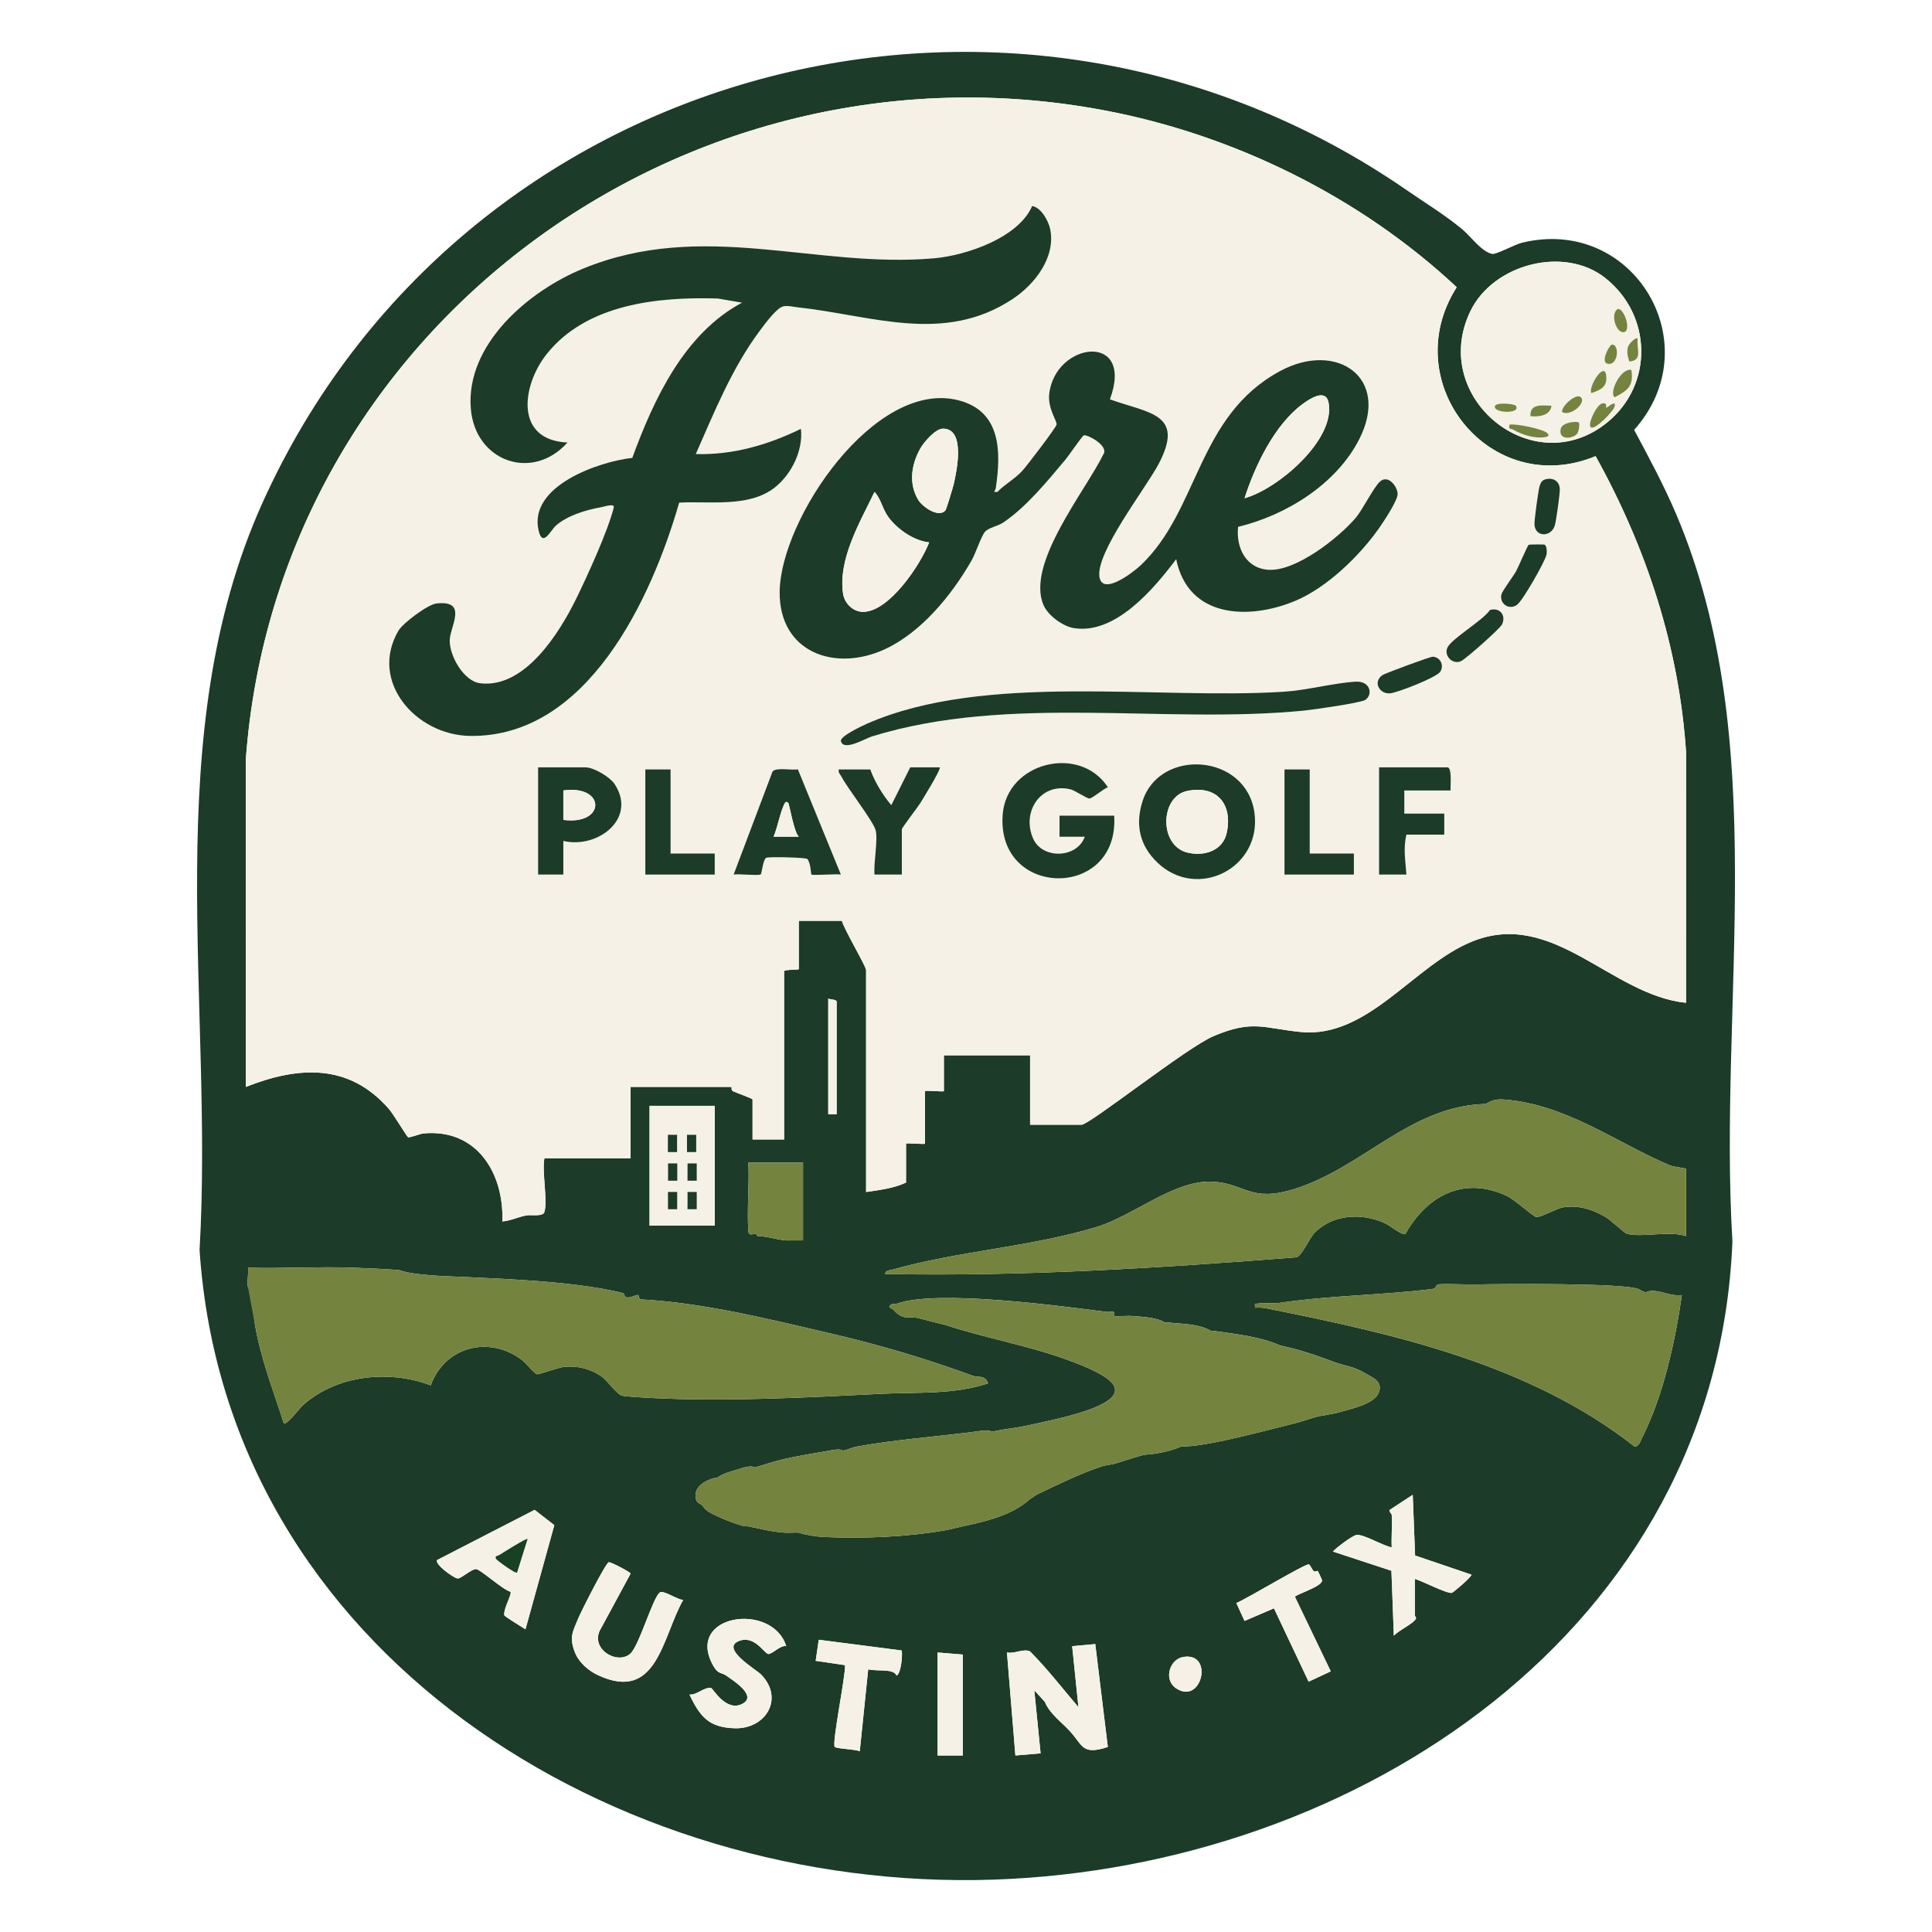 <svg xmlns="http://www.w3.org/2000/svg" id="Layer_1" viewBox="0 0 1024 1024"><defs><style>      .st0 {        fill: #1c3b29;      }      .st1 {        fill: #184023;      }      .st2 {        fill: #74833e;      }      .st3 {        fill: #f5f1e6;      }    </style></defs><path class="st0" d="M745.84,100.95c10.01,6.92,19.5,12.62,29.1,20.51,4.42,3.64,10.33,12.02,15.94,13.12,2.18.43,11.97-5.01,15.82-5.94,59.31-14.35,99.82,54.08,59.42,99.2,7.79,14.55,15.67,29.19,22.16,44.39,51.17,120.02,22.29,258.46,29.94,385.81-8.37,205.96-198.95,331.78-391.69,338.21-200.72,6.69-406.56-120.39-420.76-333.75,7.62-131.32-22.16-272.71,33.28-395.84C243.65,34.33,535.08-44.68,745.84,100.95ZM288.55,642.39c1.84-5.96-1.37-21.32,0-28.42h45.69v-37.89h53.49c.12,0-.3,1.72.74,2.26,1.37.73,10.41,3.86,10.41,4.42v21.17h16.72v-89.15c0-.93,7.8-.72,7.8-1.11v-25.63h22.84c1,4.29,12.82,24.09,12.82,26.19v117.56c6.93-1,15.1-2.03,21.17-5.01v-20.62c0-.5,10.03.5,10.03,0v-27.86c0-.5,10.03.5,10.03,0v-18.94h45.69v36.77h27.3c4.23,0,56-41.13,70-47,20.85-8.74,26.11-4.18,46.03-2.16,35.72,3.62,60.09-35.53,91.04-47.98,43.03-17.31,73.44,28.45,113.31,32.52l.05-132.1c-3.62-56.15-20.93-108.82-47.98-157.64-55.88,23.07-105.76-39.07-73.64-89.54-51.07-47.82-118.1-80.83-187.06-93.8C361.64,16.41,146.8,175.63,130.27,402.76l.05,173.32c28.01-11.07,54.73-12.51,75.8,11.68,2.38,2.73,9.41,14.46,10.15,14.98.64.45,6.42-1.84,8.32-2.01,28.23-2.51,42.55,21.11,41.68,46.67,4.47-.39,8.5-2.48,12.92-3.22,2.32-.39,8.56.8,9.36-1.79ZM850.93,147.43c-21.87-17.39-59.44-7.49-71.55,17.41-22.23,45.73,33.05,91.11,72.45,59.08,24.66-20.04,23.83-56.83-.91-76.49ZM443.45,590.57v-59.62c0-1.3-3.56-1.15-4.46-1.67v61.29c0,.22,3.66-.15,4.46,0ZM893.65,655.2v-35.66c0-.44-6.27-.92-8.64-1.92-28.17-11.86-54.68-32.29-87.76-34.84-6.97-.54-8.94,2.31-9.97,2.34-40.12,1.06-65.11,34.06-101.77,45.24-23.23,7.08-25.96-3.45-43.31-4.06-20.11-.71-41.2,17.88-60.57,23.88-34.55,10.69-74.34,12.93-108.7,22.79-1.52.44-3.46.13-3.85,2.27,72.84,1.4,145.34-3.16,217.9-8.83,2.9-.35,7.06-10.28,9.82-13.05,9.79-9.85,24.92-10.62,37.15-5.07,2.79,1.27,8.62,6.2,10.82,5.88,11.56-20.46,30.99-30.99,53.79-20.34,4.38,2.05,13.55,10.63,15.65,11.18,2.03.54,10.83-4.59,14.51-5.14,7.85-1.18,14.74,1.02,21.49,4.72,3.49,1.91,10.65,8.89,11.91,9.26,7.89,2.33,22.66-1.78,31.53,1.34ZM378.82,586.11h-34.54v63.52h34.54v-63.52ZM418.93,657.43h6.69s0-41.23,0-41.23h-28.97c.6,11.87-.81,24.47,0,36.25.22,3.17,2.75,1.16,4.47,1.64-.05.51.01.92.57,1.1,5.64-.1,11.71,2.62,17.26,2.24ZM212.48,673.39c-1.18-.53-22.15-1.39-25.84-1.52-18.36-.61-36.86.56-55.21.04.47,3.12-.69,7.57.02,10.4.21.87,2.23.72,2.25,1.38.26,9.52.57,15.22,2.72,25.04,3.41,15.6,9.15,30.51,13.98,45.65,1.44,1.29,8.19-7.86,10.01-9.48,18.06-16.16,45.65-19.01,67.9-10.65,7.46-20.69,31.22-26.61,48.53-13.27,1.82,1.4,6.52,7.26,7.8,7.4,1.36.15,10.99-3.61,14.64-3.94,6.87-.62,13.56,1.03,19.3,4.94,3.04,2.08,8.34,9.52,10.89,10.29,1.93.58,13.28,1.17,16.5,1.33,39.39,1.96,82.1-.31,121.41-2.26,18.8-.93,38.31.5,56.32-5.54-1.51-4.55-5.39-3.05-7.77-3.91-24.85-9.06-48.75-16.26-75.55-22.51-32.55-7.6-68.15-16.41-101.03-18.09-.7-.04-.57-2.27-1.25-2.32-1.43-.1-3.8,1.78-6.42,1.18-.81-.18-.64-2-1.52-2.22-27.52-6.74-68.33-7.69-96.85-9.06-5.26-.25-17.35-1.32-20.8-2.87ZM868.84,683.41c-6.11-3.53-74.23-2.88-86.12-2.62-6.18.13-15.02-.43-20.05-.08-2.1.14-1.07,2.17-3.23,2.44-26.89,3.4-53.73,3.32-81.69,7.46-2.79.41-7.4-.26-10.87.29-1.91.3-1.88-.64-1.67,2.19,1.95-.06,3.89-.07,5.82.31,68.13,13.6,139.77,29.65,195.33,73.31,2.43,0,3.23-3.19,4.09-4.88,11.19-22.15,17.47-51.01,20.98-75.42-5.12.81-10.26-2.04-15.06-2.22-4.83-.18-2.5,2.14-7.53-.77ZM475.77,690.86c-1.3.45-3.34-.42-4.44,1.67.42.88,1.75,1.17,2.21,1.67,5.56,6.13,7.77,3.08,13.37,4.46,4.47,1.1,8.73,2.38,13.37,3.34,21.2,7.05,43.53,10.86,64.58,18.44,23.34,8.4,42.13,18.18,5.62,28.92-8.27,2.43-17.21,4.28-25.63,6.13-6.88,1.51-12.38,1.79-18.94,3.34-2.48-1.35-7.57-.21-10.43.15-19.75,2.5-41.55,4.15-60.89,7.65-3.02.55-4.79,1.66-7.8,2.23-1.73-1.28-6.08-.17-8.18.18-7.4,1.25-15.77,2.64-23.02,4.28-6.08,1.37-9.89,2.88-15.6,4.46-2.12-1.44-7.08.48-9.41,1.18-3.34,1-7.97,2.22-10.65,4.39-.34.1-.77-.09-1.11,0-5.21,1.34-11.71,4.87-9.85,11.48.55,1.95,2.35,2.12,3.16,3.01,1.3,1.42,1.36,2.04,3.34,3.34,3.28,2.15,16.56,7.77,20.06,7.8.37,0,.75-.04,1.11,0,6.23,1.33,12.56,2.9,18.94,3.34,2.58.18,5.22-.13,7.8,0,3.48,1.21,9.09,2.1,12.77,2.28,20.55,1,43.89.06,64.12-3.39,3.2-.55,6.74-1.53,10.03-2.23,12.31-2.63,26.19-5.86,35.66-14.49,1.81-1.02,2.06-1.36,3.34-2.23,11.32-5.37,22.63-11.05,34.57-15.02,2.51-.84,5.26-.87,7.78-1.7,4.74-1.57,9.71-3.01,14.49-4.46,6.64-.41,13.97-1.75,20.06-4.46.74-.04,1.49.03,2.23,0,13.72-.48,43.28-8.7,57.95-12.26,3.76-.91,8.15-2.57,11.14-3.34,3.85-1,8.33-1.32,12.5-2.55,6.38-1.88,18.83-4.3,20.93-10.83,1.8-5.57-3.23-7.37-7.8-10.03-6.21-3.61-10.07-3.53-15.6-5.57-10.88-4.01-17.42-6.36-28.97-8.91-11.2-4.88-23.81-6.04-35.66-7.8-.36-.05-.75.05-1.11,0-7.04-3.9-15.7-3.57-23.4-4.46-.37-.04-.75.04-1.11,0-4.23-2.59-11.52-2.9-16.72-3.34-3.31-.28-7.35.25-10.03,0,.62-3.6-1.82-1.91-3.9-2.18-24.98-3.24-89.47-11.86-110.88-4.51ZM737.64,802.86c.36,5.71-.26,11.56,0,17.27-4.67-.83-14.36-6.79-18.42-6.61-2.11.09-10.86,6.73-12.78,8.82l31.05,10.2,1.28,34.39c2.81-2.91,8.89-5.6,11.28-8.34,1.18-1.35-.15-1.88-.15-2.25v-19.5c3.82,1.09,16.65,7.75,19.53,7.43.75-.08,9.77-7.76,10.56-9.65l-29.95-10.17-1.25-32.18-12.17,7.96c-.66.88,1,2.15,1.03,2.62ZM278.51,863.58l15.29-55.22-10.43-8.12-51.65,26.58c-1.55,2.14,8.53,9.47,10.81,9.8,1.67.24,7.49-5.11,9.8-4.98s14.33,11.12,18.28,12.03c.78,1.38-3.96,9.26-3.31,12.45.13.66,9.61,6.38,11.21,7.44ZM333.93,876.63c-7.31,5.99-21.89-3.23-15.34-13.66l15.64-28.92c-.02-.79-10.59-6.27-11.57-6.04-1.64.38-14.68,26.13-16.11,29.6-3,7.27-4.97,10.13-1.82,18.21,2.1,5.38,7.23,9.75,12.38,12.13,31.3,14.48,33.88-20.42,44.99-39.96-2.94-.07-10.36-5.23-12.28-4.01-3.79,2.41-11.11,28.72-15.89,32.64ZM698.43,832.67c-.24-.21-1.57.53-2.01.17-1.12-.92-1.93-3.62-2.78-3.7-2.16-.22-33.25,18.47-38.35,20.5l4.36,9.49,15.58-6.69,18.38,38.89,11.73-5.48-18.98-39.49c-.02-1.1,14.71-5.51,14.38-8.75-.04-.35-2.09-4.76-2.29-4.94ZM416.71,872.49c-7.37-23.65-53.88-16.92-38.72,10.31,2.68,4.81,4.37,3.47,6.93,5.31,3.29,2.36,17.01,10.75,8.39,15.04s-15.4-8.23-16.36-8.43c-3.67-.77-7.6,3.86-11.5,3.43,5.52,11.71,10.28,17.47,23.93,17.87,16.57.49,26.41-15.83,14-28.5-2.64-2.69-21.33-13.55-12.04-17.61,8.46-3.69,13.68,6.56,15.89,6.75,2.02.17,6.41-4.85,9.49-4.16ZM477.93,874.79l-43.97-5.68-1.63,11.17,15.55,2.28c.37,5.61-7.06,41.4-5.43,43.33.84.99,10.98,1.23,13.25,2.33l4.47-43.46c4.48,1.25,13.4-.62,15.04,3.34,2.34-.93,3.21-10.78,2.73-13.31ZM580.52,871.38l-12.25,1.13,3.32,32.3c-8.5-9.9-16.4-20.25-25.65-29.53-3.61-1.67-8.15,1.43-12.24.55l4.47,54.61,13.36-1.13-3.33-33.42,5.57,6.12c2.56,6.32,9.07,10.88,13.36,15.62,6.97,7.7,6.38,12.74,20.04,8.3l-6.66-54.56ZM510.31,876.96l-13.37-1.11v54.6h13.37v-53.49ZM627.02,878.25c-7.09,1.27-10.5,12.01-3.66,16.58,13.75,9.19,20.18-19.55,3.66-16.58Z"></path><path class="st3" d="M288.55,642.39c-.8,2.59-7.03,1.39-9.36,1.79-4.43.75-8.45,2.83-12.92,3.22.88-25.56-13.44-49.18-41.68-46.67-1.9.17-7.68,2.46-8.32,2.01-.74-.52-7.77-12.24-10.15-14.98-21.07-24.19-47.78-22.75-75.8-11.68l-.05-173.32C146.8,175.63,361.64,16.41,585.01,58.43c68.96,12.97,135.99,45.98,187.06,93.8-32.12,50.48,17.76,112.62,73.64,89.54,27.05,48.82,44.36,101.49,47.98,157.64l-.05,132.1c-39.87-4.07-70.28-49.84-113.31-32.52-30.95,12.45-55.32,51.6-91.04,47.98-19.92-2.02-25.18-6.57-46.03,2.16-14.01,5.87-65.77,47-70,47h-27.3v-36.77h-45.69v18.94c0,.5-10.03-.5-10.03,0v27.86c0,.5-10.03-.5-10.03,0v20.62c-6.07,2.98-14.24,4.02-21.17,5.01v-117.56c0-2.1-11.82-21.89-12.82-26.19h-22.84v25.63c0,.39-7.8.19-7.8,1.11v89.15h-16.72v-21.17c0-.57-9.03-3.69-10.41-4.42-1.03-.55-.62-2.26-.74-2.26h-53.49v37.89h-45.69c-1.37,7.1,1.84,22.46,0,28.42ZM368.79,240.65c9.74-22.09,19.15-45.47,33.64-64.97,2.59-3.49,8.09-11.02,11.69-12.93,2.34-1.24,5.91-.19,8.53.09,39.19,4.2,77.55,19.83,114.1-4.4,11.75-7.79,22.97-22.15,19.87-37.09-.91-4.37-4.78-11.39-9.52-12.19-7.25,16.77-34.81,26.21-51.98,27.71-63.1,5.53-122.34-20.67-186.15,5.51-28.68,11.77-62.26,40.1-59.4,74.29,2.33,27.88,32.58,38.72,51.24,17.84-28.23-1.23-24.17-30.27-11.11-46.77,21.08-26.63,59.05-30.54,90.78-29.55l12.82,2.2c-30.59,16.34-46.69,51-58.15,82.26-17.91,2.01-55.03,14.9-49.68,38.42,2.13,9.39,6.34.02,9.23-2.54,5.94-5.26,16.02-8.36,23.75-9.68,1.76-.3,7.51-2.34,6.87.18-3.15,12.51-13.9,36.02-19.84,48.14-8.88,18.14-27.29,47.8-50.93,44.95-8.71-1.05-16.37-14.56-16.16-22.82.18-7.34,9.9-21.39-7.09-19.47-4.49.51-17.75,10.38-20.13,14.46-15.67,26.95,9.35,55.25,37.8,55.73,62.42,1.06,96.47-73.03,111.03-123.65,16.19-.89,36.95,2.7,50.57-7.94,8.94-6.99,15.23-19.72,13.95-31.17-17.36,8.49-36.16,13.96-55.71,13.36ZM588.31,211.66c13.33-36.01-29.28-30.6-32.19-2.64-.79,7.63,4.36,14.35,3.91,16.05-.52,1.92-15.69,21.75-18.08,24.38-4.05,4.45-9.14,7.03-13.27,11.26-2.94.24-1.07-.5-.86-1.97,2.82-19.07,3.02-40.68-19.68-46.56-44.26-11.48-94.47,62.73-94.87,101.45-.34,32.28,29.46,42.79,56.04,30.34,19.26-9.02,35.25-28.72,45.65-46.85,2.14-3.72,5.22-13,7.09-15.2s6.84-3.05,9.6-4.89c12.35-8.25,23.78-22.35,33.24-33.62,1.6-1.91,8.84-12.51,9.62-12.69,1.97-.46,13.58,5.64,10.26,10.22-9.44,19.27-41.3,58.18-31.55,79.96,2.41,5.39,10.14,11.02,15.87,11.98,22.07,3.68,42.61-20.91,54.35-36.5,6.37,31.25,38.45,32.42,63.25,22.02,16.85-7.07,34.16-24.03,44.29-38.48,2.31-3.3,10.15-15.03,9.85-18.35-.36-3.98-5.01-10.09-9.29-6.41-3.27,2.81-9.37,15.07-12.86,19.2-8.99,10.61-31.61,28.43-46.16,27.64-12.12-.66-17.47-11.77-16.26-22.77,25.45-6.14,51.96-22.51,64.16-46.35,16.81-32.84-12-52.33-41.83-36.26-44.27,23.86-42.91,73.8-74.09,103.09-3.73,3.5-20.13,16.28-21.73,6.07-2.04-13.03,24.78-47.29,31.4-59.92,14.05-26.77-5.16-26.73-25.82-34.21ZM818.61,254.22c-1.6.55-2.36,2.45-2.72,3.97-.68,2.8-2.69,17.32-2.57,19.82.32,6.76,8.76,6.84,10.74.61.76-2.41,2.81-17.12,2.68-19.49-.24-4.47-4.06-6.3-8.12-4.9ZM818.83,288.74c-.31-.3-8.23-.21-8.6.02-.66.4-5.41,11.69-6.66,13.95-1.54,2.77-7.32,10.47-7.8,12.35-1.1,4.38,3.4,8.49,8.03,5.71,3.02-1.81,14.93-22.89,15.83-26.62.37-1.54.2-4.45-.81-5.41ZM789.7,323.32c-3.78,5.56-20.34,15.18-22.53,19.89-2.02,4.33,2.72,9.24,7.2,7.21,2.61-1.18,20.72-17.25,21.76-19.51,2.24-4.84-1.26-9.12-6.43-7.59ZM759.38,348.08c-1.42-.05-25.41,8.89-26.62,9.72-5.32,3.65-1.58,10.22,4.04,9.69,3.93-.37,24.5-8.36,26.54-11.41,2.27-3.41.03-7.84-3.96-7.99ZM718.49,361.3c-11.97.75-25.48,4.52-38.2,5.34-67.46,4.32-158.07-10.42-220.53,16.83-2.37,1.03-14.63,6.77-14.07,9.27,1.28,5.76,12.93-1.33,16.47-2.42,72.95-22.53,154.74-6.33,229.22-13.71,4.61-.46,29.98-4.07,32.25-5.64,4.29-2.96,2.6-10.15-5.14-9.67ZM590.54,432.33h-28.97v11.15s13.37,0,13.37,0c-4.11,11.58-22.44,11.97-27.31,1.11-6.34-14.15,3.81-29.9,19.59-26.27,2.7.62,8.94,5.11,10.31,4.9,1.7-.26,7.27-5.14,9.68-5.95-14.86-22.82-53.65-13.43-55.78,14.45-3.4,44.62,61.96,45.3,59.1.61ZM613.54,457.27c21.16,20.1,55.19,2.74,51.38-26.32-4.15-31.57-50.15-34.78-59.31-6.4-4.15,12.85-1.33,23.92,7.94,32.72ZM298.58,445.71c17.92,4.29,39.23-11.62,27.25-30.03-2.54-3.91-11.14-8.97-15.55-8.97h-25.07v56.83h13.37v-17.83ZM498.05,406.7h-15.6l-10.04,20.06c-4.52-5.39-8.82-12.34-11.13-18.94h-16.72c-.4,1.72.69,2.42,1.34,3.67,3.44,6.58,16.93,23.67,18.22,28.6s-1.18,17.57-.62,23.43h14.49s0-23.95,0-23.95c0-.85,8.45-11.77,9.65-13.72,1.28-2.08,11.39-18.29,10.41-19.15ZM768.84,418.96c-.15-2.23.88-12.26-1.67-12.26h-36.22v56.83h14.49c-.53-7.3-1.75-13.88,0-21.17h20.06v-11.14h-21.17v-12.26h24.52ZM355.42,407.82h-13.37v55.72h36.77v-11.14h-23.4v-44.57ZM430.08,463.54c.54.56,13.24-.41,15.6,0l-22.8-55.79c-3.32.69-11.42-1.22-13.42,1.19l-20.61,54.6c2.48-.46,13.41.73,14.38-.1.54-.47,1.24-8.41,3.07-8.85,2.21-.53,20.99-.11,21.66.74,1.74,2.21,1.82,7.92,2.12,8.22ZM694.18,407.82h-13.37v55.72h36.77v-11.14h-23.4v-44.57Z"></path><path class="st2" d="M131.44,682.32c-.7-2.83.45-7.28-.02-10.4,18.36.52,36.86-.65,55.21-.04,3.69.12,24.66.99,25.84,1.52,3.45,1.55,15.53,2.61,20.8,2.87,28.52,1.37,69.33,2.32,96.85,9.06.88.22.72,2.03,1.52,2.22,2.62.6,4.99-1.28,6.42-1.18.69.05.55,2.29,1.25,2.32,32.88,1.68,68.48,10.49,101.03,18.09,26.8,6.26,50.71,13.45,75.55,22.51,2.37.87,6.26-.64,7.77,3.91-18.01,6.03-37.52,4.61-56.32,5.54-39.31,1.95-82.01,4.22-121.41,2.26-3.21-.16-14.57-.76-16.5-1.33-2.55-.76-7.84-8.21-10.89-10.29-5.74-3.91-12.43-5.56-19.3-4.94-3.65.33-13.28,4.09-14.64,3.94-1.28-.14-5.98-6-7.8-7.4-17.32-13.34-41.07-7.42-48.53,13.27-22.25-8.36-49.84-5.51-67.9,10.65-1.82,1.63-8.57,10.78-10.01,9.48-4.83-15.14-10.56-30.05-13.98-45.65"></path><path class="st2" d="M893.65,655.2c-8.87-3.12-23.64.99-31.53-1.34-1.26-.37-8.42-7.35-11.91-9.26-6.75-3.7-13.64-5.91-21.49-4.72-3.68.56-12.48,5.68-14.51,5.14-2.1-.55-11.26-9.14-15.65-11.18-22.8-10.64-42.23-.12-53.79,20.34-2.2.32-8.04-4.61-10.82-5.88-12.22-5.55-27.36-4.78-37.15,5.07-2.76,2.78-6.92,12.7-9.82,13.05-72.56,5.67-145.06,10.22-217.9,8.83.39-2.14,2.33-1.84,3.85-2.27,34.35-9.86,74.15-12.11,108.7-22.79,19.37-5.99,40.46-24.59,60.57-23.88,17.36.62,20.08,11.15,43.31,4.06,36.66-11.18,61.65-44.18,101.77-45.24,1.03-.03,3.01-2.87,9.97-2.34,33.08,2.54,59.59,22.97,87.76,34.84,2.37,1,8.64,1.47,8.64,1.92v35.66Z"></path><path class="st2" d="M868.84,683.41c5.03,2.91,2.69.58,7.53.77,4.79.18,9.94,3.03,15.06,2.22-3.51,24.41-9.79,53.27-20.98,75.42-.85,1.69-1.65,4.89-4.09,4.88-55.56-43.66-127.2-59.71-195.33-73.31-1.93-.39-3.87-.38-5.82-.31-.21-2.83-.24-1.89,1.67-2.19,3.48-.55,8.08.12,10.87-.29,27.96-4.14,54.8-4.05,81.69-7.46,2.15-.27,1.13-2.3,3.23-2.44,5.04-.35,13.88.21,20.05.08,11.9-.26,80.01-.91,86.12,2.62Z"></path><path class="st3" d="M850.93,147.43c24.73,19.66,25.56,56.45.91,76.49-39.4,32.03-94.68-13.36-72.45-59.08,12.11-24.9,49.68-34.8,71.55-17.41ZM857.45,163.78c-4.23,2.53-.65,13.08,3.31,12.25s-.05-12.94-3.31-12.25ZM868.01,179.38c-1.7-.7-4.89,3.54-5.11,4.34-.84,3.1-.17,4.97.67,7.92,7.35-.75,3.7-6.55,4.44-12.26ZM854.1,182.72c-1.79,1.34-5.61,9.15-2.22,10.02,6.06,1.56,6.65-11.03,2.22-10.02ZM843.51,208.35c4.37-1.56,8.15-2.97,7.9-8.35-.47-10.06-10.01,5.54-7.9,8.35ZM864.67,196.1c-5.31-1.41-12.1,11.79-8.9,14.48,6.8-3.54,10.23-5.89,8.9-14.48ZM837.92,210.58c-2.34-2.42-10.29,4.44-10.02,7.78,4.39,2.66,13-4.71,10.02-7.78ZM803.38,215.05c-.78-1.09-11.2-2.12-11.12.55.11,3.61,14.18,3.71,11.12-.55ZM851.11,214.22c-3.44-2.76-7.76,7.01-8.25,9.68-1.28,7.07,7.52-1.4,9.58-3.82.99-1.17,2.91-3.18,3.3-4.51,1.24-4.19-4.19.75-4.42.57-.15-.12.17-1.62-.21-1.92ZM822.32,215.04c-4.62-.11-11.63-1.35-11.13,5.56,4.24.44,10.5-.19,11.13-5.56ZM836.82,223.95c-.83-.84-8.7-.27-9.58,3.26-1.52,6.09,5.88,5.55,8.49,2.89,1.2-1.22,1.61-5.63,1.09-6.15ZM820.1,229.54c-1.95-2.03-16.53-5.19-20.05-4.47-.62,2.97.76,1.91,2.2,2.76,4.48,2.65,11,4.61,16.2,3.93,1.53-.2,3.23-.59,1.66-2.22Z"></path><path class="st3" d="M378.82,586.11v63.52h-34.54v-63.52h34.54ZM358.75,601.71c-7-1.45-3.9,3.58-4.44,8.91,6.16-.08,4.39-4.09,4.44-8.91ZM368.78,601.71c-6.69-1.24-4.09,2.53-4.45,7.81,6.69,1.24,4.09-2.53,4.45-7.81ZM368.62,617.47c-.32-.34-3.23-.4-4.28-1.27-1.35,16.5,7.92,5.18,4.28,1.27ZM358.75,617.31h-4.44c-1.23,10.39,5.67,10.44,4.44,0ZM358.75,639.61c1.13-10.47-6.38-11.37-4.45,0h4.45ZM368.78,632.91h-4.45c-1.85,9.76,6.29,9.76,4.45,0Z"></path><path class="st3" d="M580.52,871.38l6.66,54.56c-13.66,4.44-13.07-.6-20.04-8.3-4.29-4.74-10.79-9.3-13.36-15.62l-5.57-6.12,3.33,33.42-13.36,1.13-4.47-54.61c4.09.88,8.62-2.22,12.24-.55,9.25,9.28,17.15,19.63,25.65,29.53l-3.32-32.3,12.25-1.13Z"></path><path class="st3" d="M333.93,876.63c4.78-3.92,12.1-30.23,15.89-32.64,1.92-1.22,9.33,3.94,12.28,4.01-11.11,19.54-13.69,54.44-44.99,39.96-5.15-2.38-10.29-6.75-12.38-12.13-3.15-8.09-1.18-10.94,1.82-18.21,1.43-3.47,14.47-29.22,16.11-29.6.98-.23,11.55,5.26,11.57,6.04l-15.64,28.92c-6.54,10.43,8.03,19.66,15.34,13.66Z"></path><path class="st3" d="M278.51,863.58c-1.6-1.07-11.07-6.79-11.21-7.44-.65-3.2,4.09-11.07,3.31-12.45-3.95-.91-15.88-11.89-18.28-12.03s-8.13,5.22-9.8,4.98c-2.28-.33-12.36-7.66-10.81-9.8l51.65-26.58,10.43,8.12-15.29,55.22ZM279.63,815.68c-.61-.64-13.62,7.66-15.27,8.68-.59.36-2.31.12-1.43,1.89.4.81,10.31,8.02,11.13,7.25l5.57-17.82Z"></path><path class="st3" d="M737.64,802.86c-.03-.47-1.69-1.73-1.03-2.62l12.17-7.96,1.25,32.18,29.95,10.17c-.79,1.89-9.81,9.56-10.56,9.65-2.88.32-15.71-6.34-19.53-7.43v19.5c0,.37,1.33.9.15,2.25-2.4,2.73-8.47,5.43-11.28,8.34l-1.28-34.39-31.05-10.2c1.92-2.09,10.67-8.73,12.78-8.82,4.06-.18,13.75,5.77,18.42,6.61-.26-5.72.36-11.56,0-17.27Z"></path><path class="st3" d="M416.71,872.49c-3.08-.69-7.47,4.33-9.49,4.16-2.2-.19-7.43-10.44-15.89-6.75-9.3,4.06,9.4,14.92,12.04,17.61,12.41,12.67,2.58,28.99-14,28.5-13.65-.4-18.4-6.17-23.93-17.87,3.9.43,7.83-4.2,11.5-3.43.97.2,7.8,12.69,16.36,8.43s-5.1-12.68-8.39-15.04c-2.56-1.84-4.25-.5-6.93-5.31-15.16-27.22,31.35-33.96,38.72-10.31Z"></path><path class="st3" d="M477.93,874.79c.48,2.53-.38,12.38-2.73,13.31-1.63-3.96-10.56-2.09-15.04-3.34l-4.47,43.46c-2.27-1.1-12.41-1.34-13.25-2.33-1.63-1.92,5.8-37.71,5.43-43.33l-15.55-2.28,1.63-11.17,43.97,5.68Z"></path><path class="st3" d="M698.43,832.67c.2.18,2.26,4.59,2.29,4.94.32,3.24-14.4,7.65-14.38,8.75l18.98,39.49-11.73,5.48-18.38-38.89-15.58,6.69-4.36-9.49c5.1-2.03,36.19-20.72,38.35-20.5.85.09,1.66,2.78,2.78,3.7.43.35,1.77-.39,2.01-.17Z"></path><polygon class="st3" points="510.31 876.96 510.31 930.45 496.94 930.45 496.94 875.85 510.31 876.96"></polygon><path class="st3" d="M443.45,590.57c-.8-.15-4.46.22-4.46,0v-61.29c.9.53,4.46.37,4.46,1.67v59.62Z"></path><path class="st3" d="M627.02,878.25c16.52-2.97,10.09,25.78-3.66,16.58-6.84-4.58-3.43-15.31,3.66-16.58Z"></path><path class="st2" d="M425.62,616.2h-28.97c.6,11.87-.81,24.47,0,36.25.22,3.17,2.75,1.16,4.47,1.64-.05.51.01.92.57,1.1,5.64-.1,11.71,2.62,17.26,2.24h6.69s0-41.23,0-41.23Z"></path><path class="st0" d="M368.79,240.65c19.55.6,38.35-4.86,55.71-13.36,1.28,11.45-5.01,24.18-13.95,31.17-13.61,10.64-34.37,7.05-50.57,7.94-14.56,50.62-48.61,124.7-111.03,123.65-28.45-.48-53.47-28.78-37.8-55.73,2.38-4.09,15.64-13.96,20.13-14.46,16.99-1.92,7.27,12.13,7.09,19.47-.2,8.26,7.45,21.77,16.16,22.82,23.64,2.85,42.05-26.81,50.93-44.95,5.94-12.13,16.69-35.64,19.84-48.14.64-2.52-5.12-.48-6.87-.18-7.73,1.32-17.81,4.42-23.75,9.68-2.89,2.56-7.09,11.93-9.23,2.54-5.35-23.52,31.77-36.41,49.68-38.42,11.46-31.26,27.57-65.92,58.15-82.26l-12.82-2.2c-31.73-.99-69.7,2.91-90.78,29.55-13.06,16.5-17.12,45.54,11.11,46.77-18.66,20.87-48.91,10.04-51.24-17.84-2.86-34.19,30.72-62.52,59.4-74.29,63.81-26.18,123.05.01,186.15-5.51,17.16-1.5,44.73-10.94,51.98-27.71,4.74.8,8.61,7.82,9.52,12.19,3.11,14.94-8.11,29.3-19.87,37.09-36.55,24.22-74.91,8.59-114.1,4.4-2.62-.28-6.19-1.33-8.53-.09-3.6,1.91-9.1,9.44-11.69,12.93-14.48,19.5-23.9,42.88-33.64,64.97Z"></path><path class="st0" d="M588.31,211.66c20.66,7.48,39.87,7.44,25.82,34.21-6.63,12.63-33.44,46.89-31.4,59.92,1.6,10.21,18-2.57,21.73-6.07,31.19-29.29,29.82-79.22,74.09-103.09,29.82-16.08,58.63,3.42,41.83,36.26-12.2,23.83-38.71,40.21-64.16,46.35-1.21,11,4.14,22.12,16.26,22.77,14.55.79,37.17-17.03,46.16-27.64,3.49-4.12,9.59-16.38,12.86-19.2,4.28-3.68,8.93,2.43,9.29,6.41.3,3.32-7.54,15.05-9.85,18.35-10.13,14.45-27.44,31.41-44.29,38.48-24.8,10.41-56.88,9.23-63.25-22.02-11.74,15.58-32.28,40.18-54.35,36.5-5.73-.96-13.46-6.59-15.87-11.98-9.75-21.78,22.12-60.69,31.55-79.96,3.32-4.58-8.29-10.68-10.26-10.22-.78.18-8.02,10.78-9.62,12.69-9.46,11.28-20.88,25.37-33.24,33.62-2.76,1.84-7.66,2.62-9.6,4.89s-4.95,11.48-7.09,15.2c-10.4,18.12-26.39,37.82-45.65,46.85-26.57,12.45-56.37,1.94-56.04-30.34.4-38.72,50.61-112.93,94.87-101.45,22.7,5.89,22.5,27.49,19.68,46.56-.22,1.47-2.08,2.21.86,1.97,4.13-4.23,9.21-6.8,13.27-11.26,2.39-2.63,17.57-22.46,18.08-24.38.46-1.7-4.7-8.42-3.91-16.05,2.91-27.97,45.52-33.38,32.19,2.64ZM659.64,264.06c17.49-4.72,48.35-31.02,44.53-50.67-1.49-7.65-9.91-2.05-13.7.72-14.89,10.88-25.37,32.84-30.83,49.95ZM501.13,270.47c.47-.56,3.96-12.14,4.39-13.98,1.68-7.27,6.28-29.47-5.83-29.29-3.86.06-9.97,7.07-11.88,10.47-4.74,8.44-6.35,18.52-1.16,27.23,2.16,3.62,10.83,9.89,14.48,5.57ZM492.48,287.48c-8.12-.83-16.93-7-21.66-13.46-3.11-4.26-3.88-9.63-7.31-13.29-7.58,15.78-19.46,35.71-16.66,53.97.78,5.06,5.18,9.54,10.5,9.59,13.87.13,30.57-25.04,35.12-36.81Z"></path><path class="st0" d="M718.49,361.3c7.74-.48,9.42,6.71,5.14,9.67-2.27,1.57-27.64,5.18-32.25,5.64-74.48,7.38-156.28-8.83-229.22,13.71-3.54,1.09-15.19,8.17-16.47,2.42-.55-2.5,11.7-8.24,14.07-9.27,62.46-27.25,153.07-12.51,220.53-16.83,12.72-.81,26.22-4.59,38.2-5.34Z"></path><path class="st0" d="M613.54,457.27c-9.27-8.81-12.09-19.87-7.94-32.72,9.16-28.37,55.17-25.16,59.31,6.4,3.82,29.06-30.21,46.42-51.38,26.32ZM629.24,419.22c-14.52,2.99-15.03,29.11.22,32.69,8.84,2.08,18.71-.95,20.76-10.6,3.2-15.09-5.26-25.34-20.98-22.09Z"></path><path class="st0" d="M590.54,432.33c2.85,44.69-62.51,44.01-59.1-.61,2.13-27.88,40.92-37.27,55.78-14.45-2.41.81-7.98,5.69-9.68,5.95-1.37.21-7.61-4.27-10.31-4.9-15.78-3.63-25.93,12.12-19.59,26.27,4.86,10.87,23.2,10.47,27.31-1.11h-13.38s0-11.15,0-11.15h28.97Z"></path><path class="st0" d="M430.08,463.54c-.3-.3-.37-6.01-2.12-8.22-.68-.86-19.46-1.27-21.66-.74-1.83.44-2.53,8.38-3.07,8.85-.96.83-11.9-.36-14.38.1l20.61-54.6c2.01-2.41,10.1-.5,13.42-1.19l22.8,55.79c-2.36-.41-15.06.56-15.6,0ZM417.81,425.64c-1.34-1.57-1.97.26-2.49,1.41-2.03,4.54-3.24,11.54-5.3,16.42h13.37c-2.62-2.39-4.97-17.11-5.58-17.83Z"></path><path class="st0" d="M298.58,445.71v17.83h-13.37v-56.83h25.07c4.41,0,13.01,5.06,15.55,8.97,11.98,18.42-9.33,34.32-27.25,30.03ZM298.58,434.56c22.56,2.96,22.58-18.77,0-15.6v15.6Z"></path><path class="st0" d="M768.84,418.96h-24.52v12.26h21.17v11.14h-20.06c-1.74,7.29-.52,13.88,0,21.16h-14.49s0-56.82,0-56.82h36.22c2.56,0,1.52,10.03,1.67,12.26Z"></path><path class="st0" d="M498.05,406.7c.98.86-9.13,17.07-10.41,19.15-1.19,1.95-9.65,12.87-9.65,13.72v23.96h-14.49c-.56-5.87,1.91-18.52.62-23.44s-14.78-22.02-18.22-28.6c-.65-1.25-1.74-1.95-1.34-3.67h16.72c2.31,6.6,6.61,13.55,11.13,18.94l10.04-20.06h15.6Z"></path><polygon class="st0" points="694.18 407.82 694.18 452.39 717.58 452.39 717.58 463.54 680.81 463.54 680.81 407.82 694.18 407.82"></polygon><polygon class="st0" points="355.42 407.82 355.42 452.39 378.82 452.39 378.82 463.54 342.04 463.54 342.04 407.82 355.42 407.82"></polygon><path class="st0" d="M818.83,288.74c1.01.96,1.18,3.87.81,5.41-.9,3.72-12.81,24.8-15.83,26.62-4.63,2.78-9.13-1.32-8.03-5.71.47-1.88,6.26-9.58,7.8-12.35,1.25-2.26,6-13.54,6.66-13.95.37-.22,8.29-.31,8.6-.02Z"></path><path class="st0" d="M789.7,323.32c5.17-1.54,8.68,2.75,6.43,7.59-1.05,2.26-19.16,18.32-21.76,19.51-4.49,2.03-9.22-2.87-7.2-7.21,2.2-4.71,18.76-14.33,22.53-19.89Z"></path><path class="st0" d="M759.38,348.08c3.99.15,6.23,4.58,3.96,7.99-2.04,3.05-22.61,11.04-26.54,11.41-5.62.53-9.37-6.04-4.04-9.69,1.21-.83,25.21-9.77,26.62-9.72Z"></path><path class="st0" d="M818.61,254.22c4.07-1.4,7.88.43,8.12,4.9.13,2.37-1.92,17.09-2.68,19.49-1.98,6.23-10.42,6.15-10.74-.61-.12-2.5,1.9-17.02,2.57-19.82.37-1.51,1.12-3.42,2.72-3.97Z"></path><path class="st2" d="M851.11,214.22c.38.3.06,1.81.21,1.92.23.18,5.66-4.76,4.42-.57-.39,1.33-2.31,3.34-3.3,4.51-2.06,2.42-10.86,10.89-9.58,3.82.48-2.67,4.8-12.44,8.25-9.68Z"></path><path class="st2" d="M864.67,196.1c1.33,8.59-2.09,10.94-8.9,14.48-3.2-2.69,3.59-15.89,8.9-14.48Z"></path><path class="st2" d="M820.1,229.54c1.57,1.63-.12,2.02-1.66,2.22-5.19.68-11.72-1.28-16.2-3.93-1.43-.85-2.81.21-2.2-2.76,3.52-.72,18.1,2.44,20.05,4.47Z"></path><path class="st2" d="M836.82,223.95c.52.52.11,4.93-1.09,6.15-2.61,2.66-10,3.2-8.49-2.89.88-3.53,8.75-4.1,9.58-3.26Z"></path><path class="st2" d="M857.45,163.78c3.26-.69,7.39,11.39,3.31,12.25s-7.54-9.71-3.31-12.25Z"></path><path class="st2" d="M843.51,208.35c-2.12-2.81,7.43-18.41,7.9-8.35.25,5.38-3.53,6.79-7.9,8.35Z"></path><path class="st2" d="M837.92,210.58c2.98,3.07-5.63,10.44-10.02,7.78-.27-3.35,7.68-10.2,10.02-7.78Z"></path><path class="st2" d="M868.01,179.38c-.73,5.71,2.91,11.51-4.44,12.26-.85-2.95-1.51-4.82-.67-7.92.22-.81,3.41-5.04,5.11-4.34Z"></path><path class="st2" d="M822.32,215.04c-.63,5.37-6.89,6-11.13,5.56-.5-6.91,6.52-5.67,11.13-5.56Z"></path><path class="st2" d="M854.1,182.72c4.43-1.01,3.84,11.59-2.22,10.02-3.39-.87.43-8.68,2.22-10.02Z"></path><path class="st2" d="M803.38,215.05c3.06,4.25-11.01,4.15-11.12.55-.08-2.66,10.33-1.63,11.12-.55Z"></path><path class="st1" d="M279.63,815.68l-5.57,17.82c-.82.76-10.73-6.44-11.13-7.25-.88-1.77.85-1.53,1.43-1.89,1.65-1.02,14.67-9.31,15.27-8.68Z"></path><path class="st2" d="M723.15,727.64c-6.21-3.61-10.07-3.53-15.6-5.57-10.88-4.01-17.42-6.36-28.97-8.91-11.2-4.88-23.81-6.04-35.66-7.8-.36-.05-.75.05-1.11,0-7.04-3.9-15.7-3.57-23.4-4.46-.37-.04-.75.04-1.11,0-4.23-2.59-11.52-2.9-16.72-3.34-3.31-.28-7.35.25-10.03,0,.62-3.6-1.82-1.91-3.9-2.18-24.98-3.24-89.47-11.86-110.88-4.51-1.3.45-3.34-.42-4.44,1.67.42.88,1.75,1.17,2.21,1.67,5.56,6.13,7.77,3.08,13.37,4.46,4.47,1.1,8.73,2.38,13.37,3.34,21.2,7.05,43.53,10.86,64.58,18.44,23.34,8.4,42.13,18.18,5.62,28.92-8.27,2.43-17.21,4.28-25.63,6.13-6.88,1.51-12.38,1.79-18.94,3.34-2.48-1.35-7.57-.21-10.43.15-19.75,2.5-41.55,4.15-60.89,7.65-3.02.55-4.79,1.66-7.8,2.23-1.73-1.28-6.08-.17-8.18.18-7.4,1.25-15.77,2.64-23.02,4.28-6.08,1.37-9.89,2.88-15.6,4.46-2.12-1.44-7.08.48-9.41,1.18-3.34,1-7.97,2.22-10.65,4.39-.34.1-.77-.09-1.11,0-5.21,1.34-11.71,4.87-9.85,11.48.55,1.95,2.35,2.12,3.16,3.01,1.3,1.42,1.36,2.04,3.34,3.34,3.28,2.15,16.56,7.77,20.06,7.8.37,0,.75-.04,1.11,0,6.23,1.33,12.56,2.9,18.94,3.34,2.58.18,5.22-.13,7.8,0,3.48,1.21,9.09,2.1,12.77,2.28,20.55,1,43.89.06,64.12-3.39,3.2-.55,6.74-1.53,10.03-2.23,12.31-2.63,26.19-5.86,35.66-14.49,1.81-1.02,2.06-1.36,3.34-2.23,11.32-5.37,22.63-11.05,34.57-15.02,2.51-.84,5.26-.87,7.78-1.7,4.74-1.57,9.71-3.01,14.49-4.46,6.64-.41,13.97-1.75,20.06-4.46.74-.04,1.49.03,2.23,0,13.72-.48,43.28-8.7,57.95-12.26,3.76-.91,8.15-2.57,11.14-3.34,3.85-1,8.33-1.32,12.5-2.55,6.38-1.88,18.83-4.3,20.93-10.83,1.8-5.57-3.23-7.37-7.8-10.03Z"></path><path class="st3" d="M492.48,287.48c-4.55,11.77-21.26,36.94-35.12,36.81-5.32-.05-9.72-4.53-10.5-9.59-2.8-18.26,9.08-38.19,16.66-53.97,3.43,3.66,4.2,9.04,7.31,13.29,4.72,6.46,13.54,12.63,21.66,13.46Z"></path><path class="st3" d="M659.64,264.06c5.46-17.1,15.94-39.07,30.83-49.95,3.79-2.77,12.22-8.37,13.7-.72,3.82,19.65-27.05,45.95-44.53,50.67Z"></path><path class="st3" d="M501.13,270.47c-3.65,4.32-12.33-1.95-14.48-5.57-5.19-8.71-3.58-18.79,1.16-27.23,1.91-3.4,8.02-10.41,11.88-10.47,12.11-.18,7.51,22.01,5.83,29.29-.43,1.84-3.92,13.42-4.39,13.98Z"></path><path class="st3" d="M629.24,419.22c15.72-3.24,24.18,7,20.98,22.09-2.05,9.65-11.91,12.67-20.76,10.6-15.25-3.58-14.74-29.7-.22-32.69Z"></path><path class="st3" d="M417.81,425.64c.61.72,2.96,15.43,5.58,17.82h-13.37c2.06-4.87,3.27-11.87,5.3-16.41.51-1.15,1.15-2.99,2.49-1.41Z"></path><path class="st3" d="M298.58,434.56v-15.6c22.58-3.16,22.56,18.56,0,15.6Z"></path><rect class="st0" x="353.99" y="601.47" width="4.88" height="9.15"></rect><rect class="st0" x="364.12" y="601.47" width="4.88" height="9.15"></rect><rect class="st0" x="364.4" y="616.64" width="4.88" height="9.15"></rect><rect class="st0" x="354.09" y="616.64" width="4.88" height="9.15"></rect><rect class="st0" x="354.04" y="631.76" width="4.88" height="9.15"></rect><rect class="st0" x="364.4" y="631.76" width="4.88" height="9.15"></rect></svg>